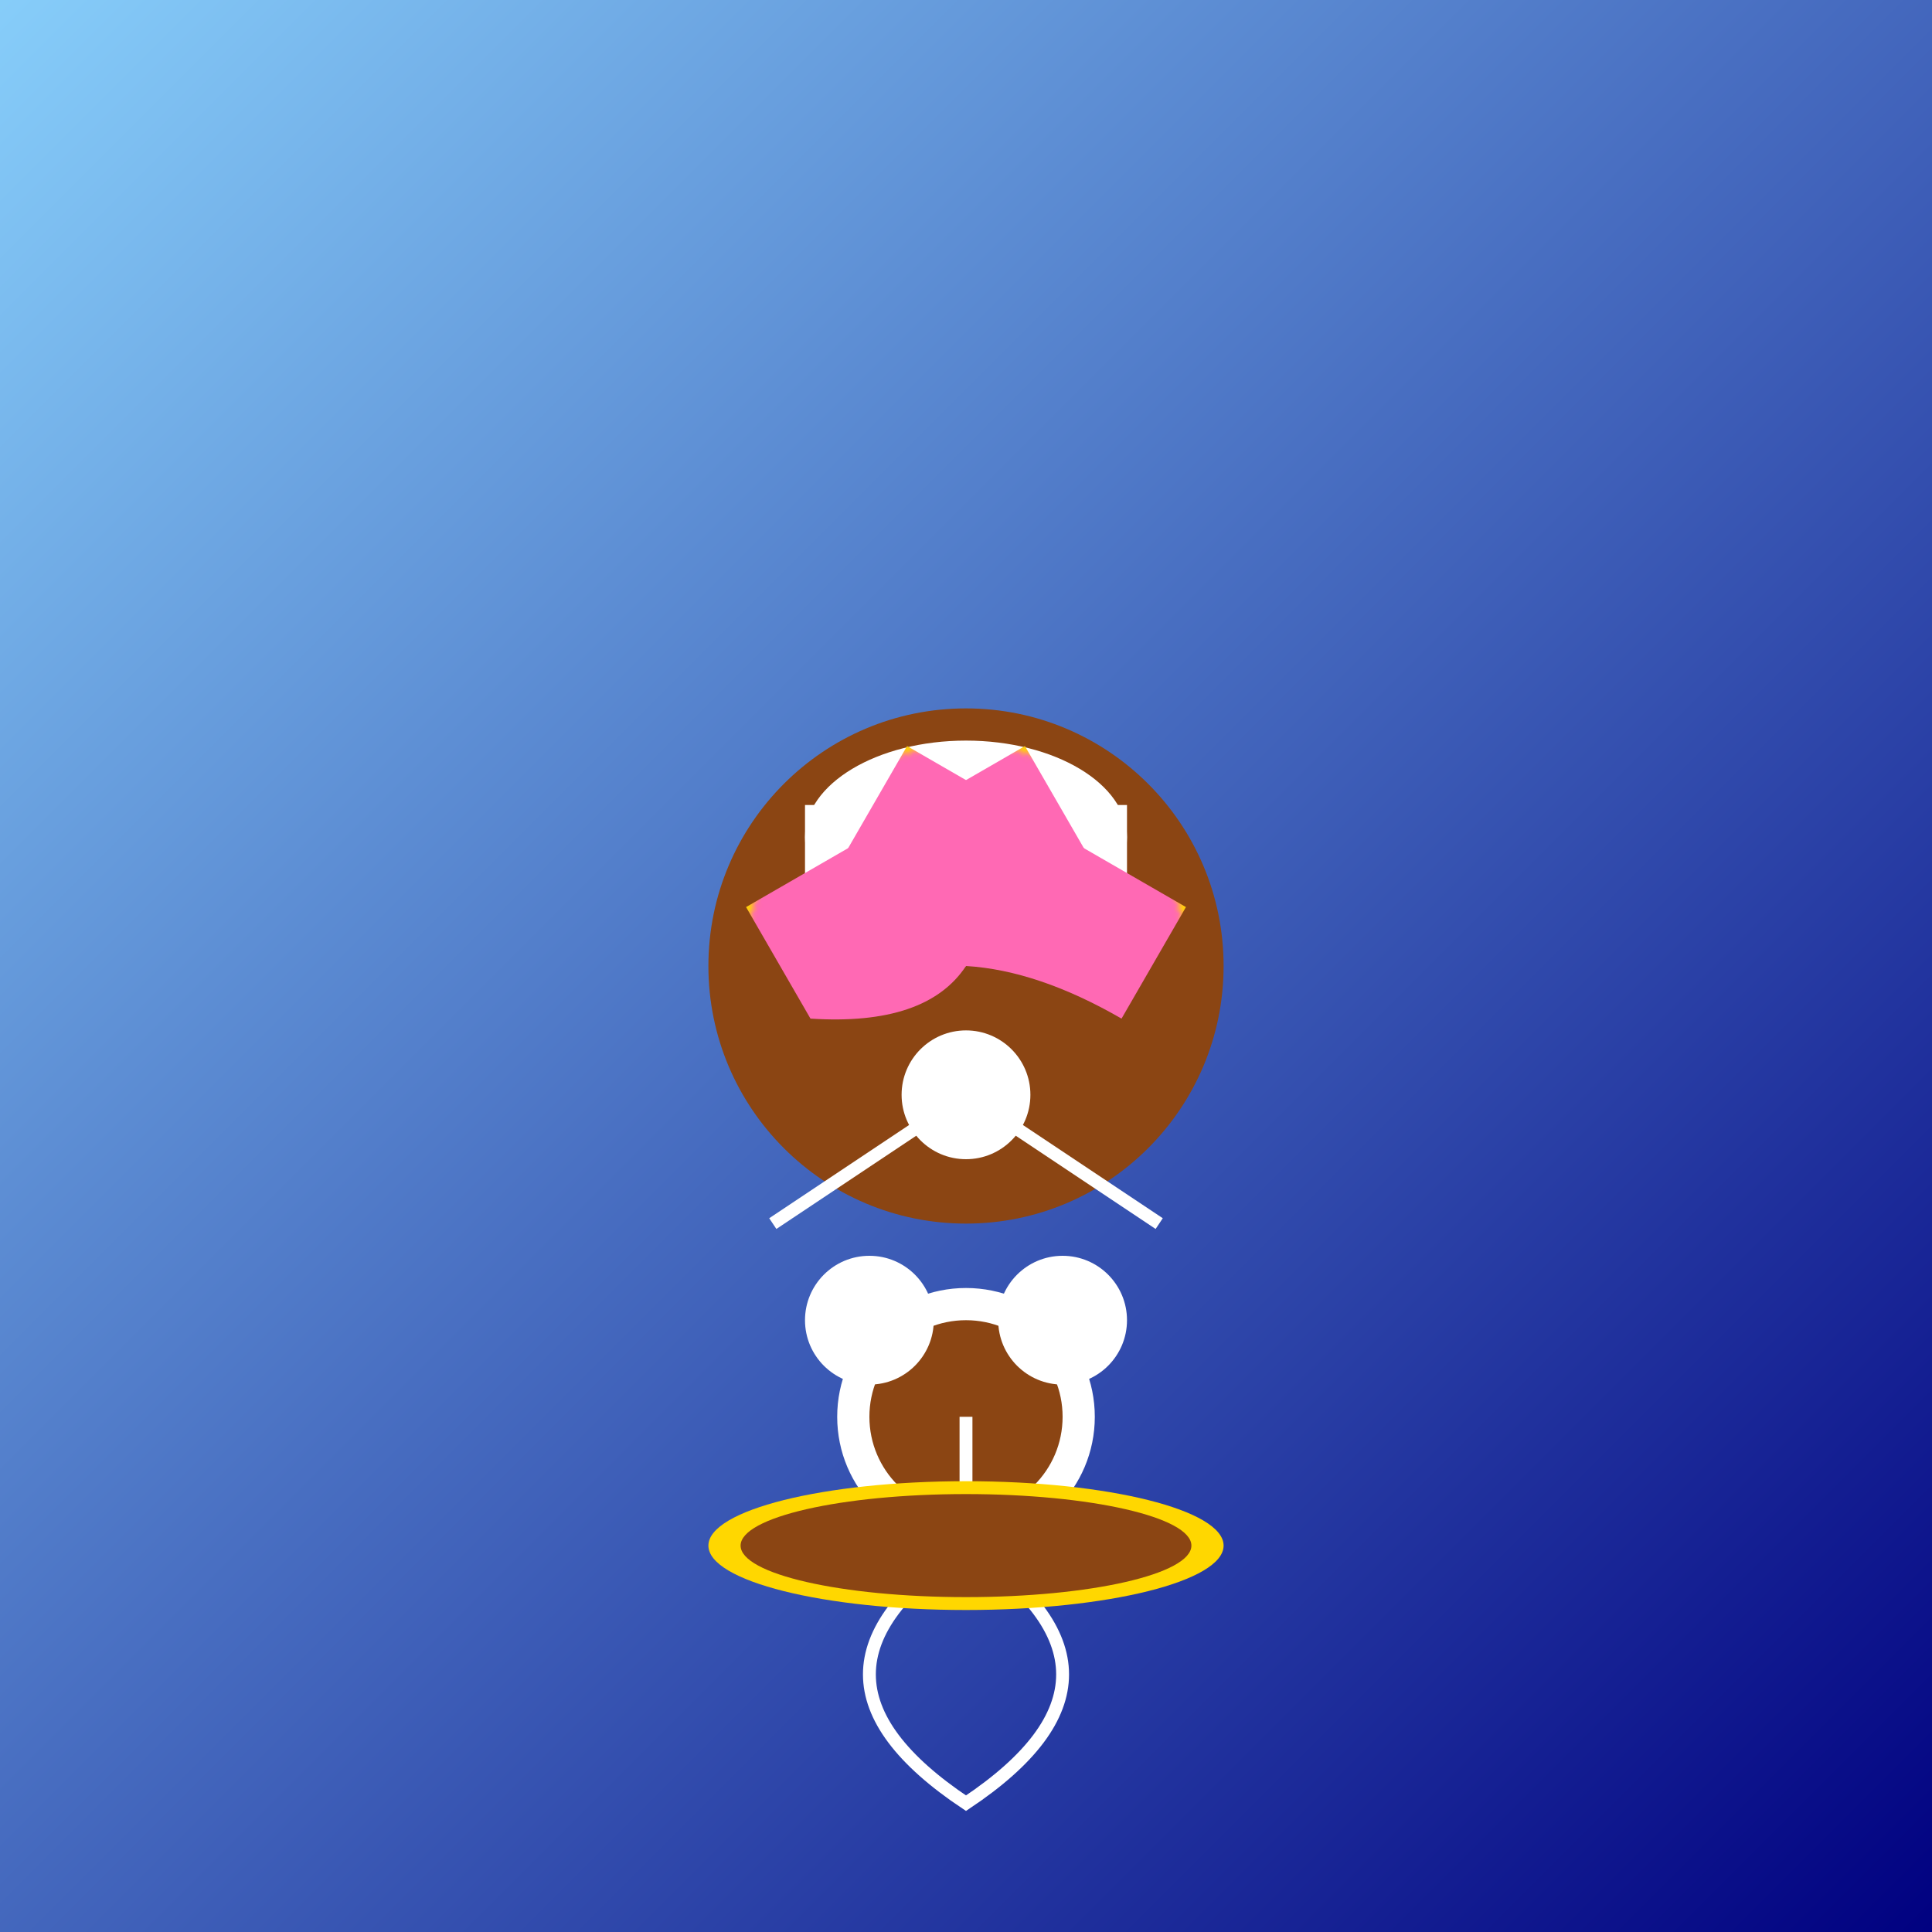 <svg xmlns="http://www.w3.org/2000/svg" viewBox="0 0 300 300">
  <defs>
    <linearGradient id="moonlight" x1="0" y1="0" x2="1" y2="1">
      <stop offset="0" stop-color="#87CEFA"/>
      <stop offset="1" stop-color="#000080"/>
    </linearGradient>
    <pattern id="butterflyWings" patternUnits="userSpaceOnUse" width="100" height="100">
      <rect x="0" y="0" width="100" height="100" fill="#FFD700"/>
      <path d="M50 0 L100 50 L50 100 L0 50 Z" fill="#FF69B4" stroke="#FFD700" stroke-width="2"/>
    </pattern>
  </defs>
  <rect width="300" height="300" fill="url(#moonlight)"/>
  <circle cx="150" cy="150" r="40" fill="#8B4513"/>
  <ellipse cx="150" cy="130" rx="25" ry="15" fill="#FFFFFF"/>
  <path d="M125 125 L125 145 Q140 155 150 150 Q160 145 175 145 L175 125 Z" fill="#FFFFFF"/>
  <path d="M125 125 L125 145 Q140 155 150 150 Q160 145 175 145 L175 125 Z" fill="url(#butterflyWings)" transform="rotate(30 150 150)"/>
  <path d="M125 125 L125 145 Q140 155 150 150 Q160 145 175 145 L175 125 Z" fill="url(#butterflyWings)" transform="rotate(-30 150 150)"/>
  <circle cx="150" cy="170" r="10" fill="#FFFFFF"/>
  <path d="M120 190 L150 170 L180 190" fill="none" stroke="#FFFFFF" stroke-width="2"/>
  <circle cx="150" cy="220" r="20" fill="#FFFFFF"/>
  <circle cx="150" cy="220" r="15" fill="#8B4513"/>
  <circle cx="135" cy="205" r="10" fill="#FFFFFF"/>
  <circle cx="165" cy="205" r="10" fill="#FFFFFF"/>
  <path d="M150 240 Q120 260 150 280 Q180 260 150 240" fill="none" stroke="#FFFFFF" stroke-width="2"/>
  <path d="M150 220 L150 240" fill="none" stroke="#FFFFFF" stroke-width="2"/>
  <ellipse cx="150" cy="240" rx="40" ry="10" fill="#FFD700"/>
  <ellipse cx="150" cy="240" rx="35" ry="8" fill="#8B4513"/>
</svg>